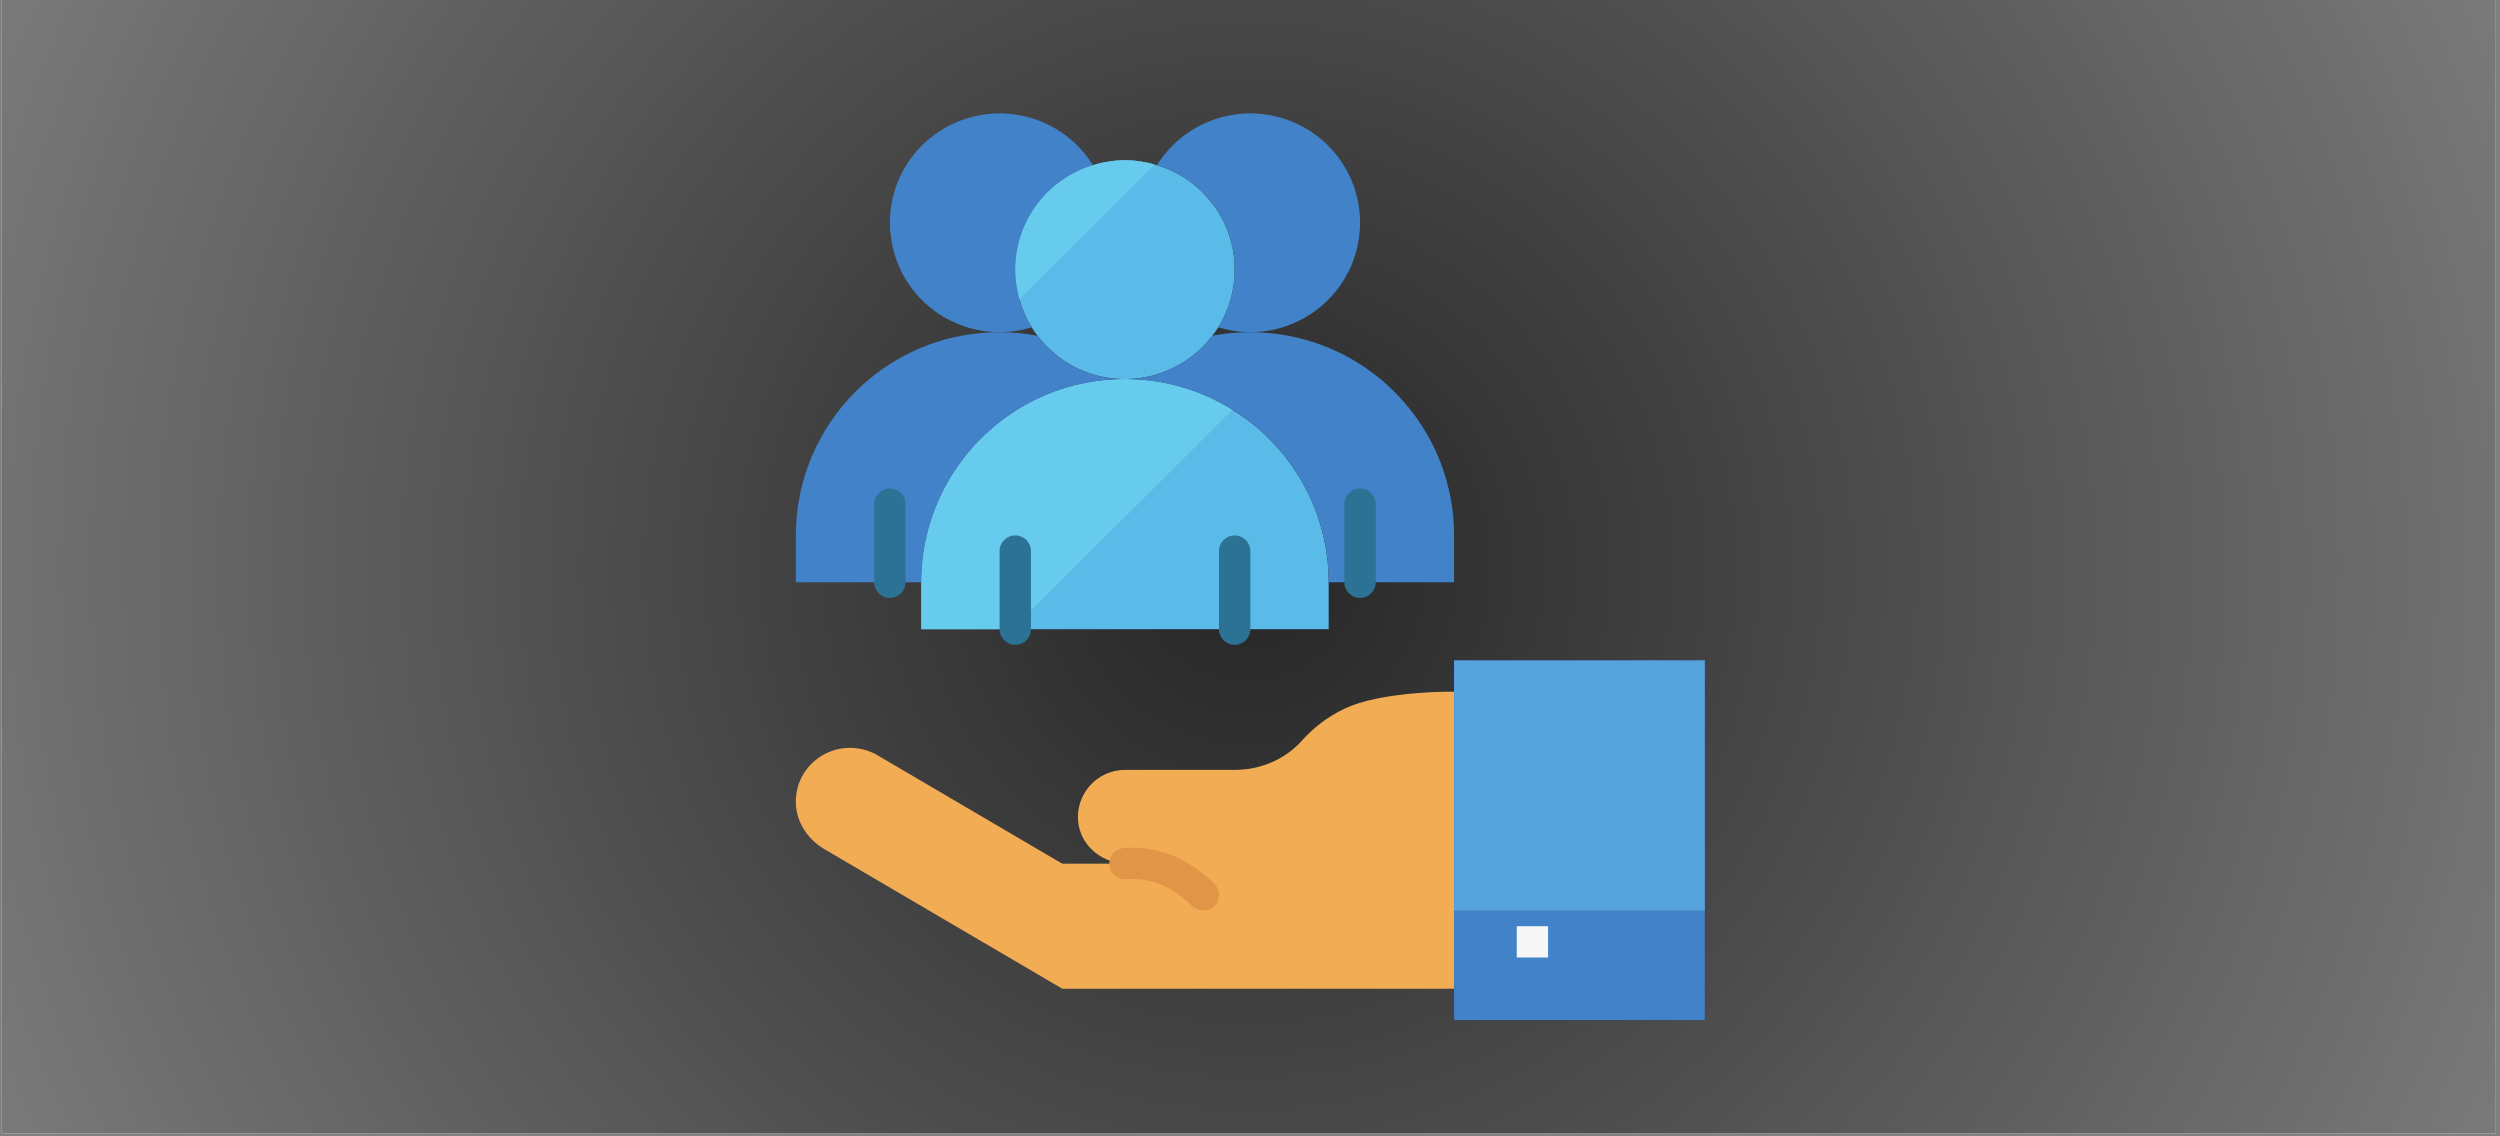 <svg xmlns="http://www.w3.org/2000/svg" xmlns:xlink="http://www.w3.org/1999/xlink" width="550" zoomAndPan="magnify" viewBox="0 0 412.5 187.5" height="250" preserveAspectRatio="xMidYMid meet" version="1.0"><rect x="0" y="0" width="412.5" height="187.5" fill="#808080" stroke="none"/><defs><clipPath id="15d7a90419"><path d="M 0.301 0 L 411.703 0 L 411.703 187 L 0.301 187 Z M 0.301 0 " clip-rule="nonzero"/></clipPath><radialGradient gradientTransform="matrix(1, 0, 0, 1, 0.299, 0)" gradientUnits="userSpaceOnUse" r="225.955" cx="205.701" id="6b90c31a2d" cy="93.501" fx="205.701" fy="93.501"><stop stop-opacity="1" stop-color="rgb(14.627%, 14.627%, 14.627%)" offset="0"/><stop stop-opacity="1" stop-color="rgb(14.951%, 14.951%, 14.951%)" offset="0.008"/><stop stop-opacity="1" stop-color="rgb(15.337%, 15.337%, 15.337%)" offset="0.02"/><stop stop-opacity="1" stop-color="rgb(15.724%, 15.724%, 15.724%)" offset="0.031"/><stop stop-opacity="1" stop-color="rgb(16.11%, 16.11%, 16.11%)" offset="0.043"/><stop stop-opacity="1" stop-color="rgb(16.496%, 16.496%, 16.496%)" offset="0.055"/><stop stop-opacity="1" stop-color="rgb(16.884%, 16.884%, 16.884%)" offset="0.066"/><stop stop-opacity="1" stop-color="rgb(17.27%, 17.27%, 17.27%)" offset="0.078"/><stop stop-opacity="1" stop-color="rgb(17.657%, 17.657%, 17.657%)" offset="0.09"/><stop stop-opacity="1" stop-color="rgb(18.044%, 18.044%, 18.044%)" offset="0.102"/><stop stop-opacity="1" stop-color="rgb(18.431%, 18.431%, 18.431%)" offset="0.113"/><stop stop-opacity="1" stop-color="rgb(18.817%, 18.817%, 18.817%)" offset="0.125"/><stop stop-opacity="1" stop-color="rgb(19.203%, 19.203%, 19.203%)" offset="0.137"/><stop stop-opacity="1" stop-color="rgb(19.591%, 19.591%, 19.591%)" offset="0.148"/><stop stop-opacity="1" stop-color="rgb(19.977%, 19.977%, 19.977%)" offset="0.16"/><stop stop-opacity="1" stop-color="rgb(20.364%, 20.364%, 20.364%)" offset="0.172"/><stop stop-opacity="1" stop-color="rgb(20.75%, 20.75%, 20.75%)" offset="0.184"/><stop stop-opacity="1" stop-color="rgb(21.138%, 21.138%, 21.138%)" offset="0.195"/><stop stop-opacity="1" stop-color="rgb(21.524%, 21.524%, 21.524%)" offset="0.207"/><stop stop-opacity="1" stop-color="rgb(21.912%, 21.912%, 21.912%)" offset="0.219"/><stop stop-opacity="1" stop-color="rgb(22.298%, 22.298%, 22.298%)" offset="0.23"/><stop stop-opacity="1" stop-color="rgb(22.684%, 22.684%, 22.684%)" offset="0.242"/><stop stop-opacity="1" stop-color="rgb(23.006%, 23.006%, 23.006%)" offset="0.254"/><stop stop-opacity="1" stop-color="rgb(23.264%, 23.264%, 23.264%)" offset="0.262"/><stop stop-opacity="1" stop-color="rgb(23.521%, 23.521%, 23.521%)" offset="0.27"/><stop stop-opacity="1" stop-color="rgb(23.779%, 23.779%, 23.779%)" offset="0.277"/><stop stop-opacity="1" stop-color="rgb(24.037%, 24.037%, 24.037%)" offset="0.285"/><stop stop-opacity="1" stop-color="rgb(24.295%, 24.295%, 24.295%)" offset="0.293"/><stop stop-opacity="1" stop-color="rgb(24.553%, 24.553%, 24.553%)" offset="0.301"/><stop stop-opacity="1" stop-color="rgb(24.811%, 24.811%, 24.811%)" offset="0.309"/><stop stop-opacity="1" stop-color="rgb(25.069%, 25.069%, 25.069%)" offset="0.316"/><stop stop-opacity="1" stop-color="rgb(25.327%, 25.327%, 25.327%)" offset="0.324"/><stop stop-opacity="1" stop-color="rgb(25.584%, 25.584%, 25.584%)" offset="0.332"/><stop stop-opacity="1" stop-color="rgb(25.842%, 25.842%, 25.842%)" offset="0.34"/><stop stop-opacity="1" stop-color="rgb(26.1%, 26.1%, 26.1%)" offset="0.348"/><stop stop-opacity="1" stop-color="rgb(26.358%, 26.358%, 26.358%)" offset="0.355"/><stop stop-opacity="1" stop-color="rgb(26.616%, 26.616%, 26.616%)" offset="0.363"/><stop stop-opacity="1" stop-color="rgb(26.874%, 26.874%, 26.874%)" offset="0.371"/><stop stop-opacity="1" stop-color="rgb(27.132%, 27.132%, 27.132%)" offset="0.379"/><stop stop-opacity="1" stop-color="rgb(27.39%, 27.39%, 27.39%)" offset="0.387"/><stop stop-opacity="1" stop-color="rgb(27.647%, 27.647%, 27.647%)" offset="0.395"/><stop stop-opacity="1" stop-color="rgb(27.905%, 27.905%, 27.905%)" offset="0.402"/><stop stop-opacity="1" stop-color="rgb(28.163%, 28.163%, 28.163%)" offset="0.41"/><stop stop-opacity="1" stop-color="rgb(28.421%, 28.421%, 28.421%)" offset="0.418"/><stop stop-opacity="1" stop-color="rgb(28.679%, 28.679%, 28.679%)" offset="0.426"/><stop stop-opacity="1" stop-color="rgb(28.937%, 28.937%, 28.937%)" offset="0.434"/><stop stop-opacity="1" stop-color="rgb(29.193%, 29.193%, 29.193%)" offset="0.441"/><stop stop-opacity="1" stop-color="rgb(29.451%, 29.451%, 29.451%)" offset="0.449"/><stop stop-opacity="1" stop-color="rgb(29.709%, 29.709%, 29.709%)" offset="0.457"/><stop stop-opacity="1" stop-color="rgb(29.967%, 29.967%, 29.967%)" offset="0.465"/><stop stop-opacity="1" stop-color="rgb(30.225%, 30.225%, 30.225%)" offset="0.473"/><stop stop-opacity="1" stop-color="rgb(30.482%, 30.482%, 30.482%)" offset="0.48"/><stop stop-opacity="1" stop-color="rgb(30.74%, 30.74%, 30.74%)" offset="0.488"/><stop stop-opacity="1" stop-color="rgb(30.998%, 30.998%, 30.998%)" offset="0.496"/><stop stop-opacity="1" stop-color="rgb(31.322%, 31.322%, 31.322%)" offset="0.504"/><stop stop-opacity="1" stop-color="rgb(31.708%, 31.708%, 31.708%)" offset="0.516"/><stop stop-opacity="1" stop-color="rgb(32.094%, 32.094%, 32.094%)" offset="0.527"/><stop stop-opacity="1" stop-color="rgb(32.481%, 32.481%, 32.481%)" offset="0.539"/><stop stop-opacity="1" stop-color="rgb(32.867%, 32.867%, 32.867%)" offset="0.551"/><stop stop-opacity="1" stop-color="rgb(33.255%, 33.255%, 33.255%)" offset="0.562"/><stop stop-opacity="1" stop-color="rgb(33.641%, 33.641%, 33.641%)" offset="0.574"/><stop stop-opacity="1" stop-color="rgb(34.029%, 34.029%, 34.029%)" offset="0.586"/><stop stop-opacity="1" stop-color="rgb(34.415%, 34.415%, 34.415%)" offset="0.598"/><stop stop-opacity="1" stop-color="rgb(34.802%, 34.802%, 34.802%)" offset="0.609"/><stop stop-opacity="1" stop-color="rgb(35.188%, 35.188%, 35.188%)" offset="0.621"/><stop stop-opacity="1" stop-color="rgb(35.51%, 35.51%, 35.51%)" offset="0.633"/><stop stop-opacity="1" stop-color="rgb(35.768%, 35.768%, 35.768%)" offset="0.641"/><stop stop-opacity="1" stop-color="rgb(36.026%, 36.026%, 36.026%)" offset="0.648"/><stop stop-opacity="1" stop-color="rgb(36.284%, 36.284%, 36.284%)" offset="0.656"/><stop stop-opacity="1" stop-color="rgb(36.542%, 36.542%, 36.542%)" offset="0.664"/><stop stop-opacity="1" stop-color="rgb(36.8%, 36.8%, 36.8%)" offset="0.672"/><stop stop-opacity="1" stop-color="rgb(37.057%, 37.057%, 37.057%)" offset="0.68"/><stop stop-opacity="1" stop-color="rgb(37.315%, 37.315%, 37.315%)" offset="0.688"/><stop stop-opacity="1" stop-color="rgb(37.573%, 37.573%, 37.573%)" offset="0.695"/><stop stop-opacity="1" stop-color="rgb(37.831%, 37.831%, 37.831%)" offset="0.703"/><stop stop-opacity="1" stop-color="rgb(38.089%, 38.089%, 38.089%)" offset="0.711"/><stop stop-opacity="1" stop-color="rgb(38.347%, 38.347%, 38.347%)" offset="0.719"/><stop stop-opacity="1" stop-color="rgb(38.605%, 38.605%, 38.605%)" offset="0.727"/><stop stop-opacity="1" stop-color="rgb(38.861%, 38.861%, 38.861%)" offset="0.734"/><stop stop-opacity="1" stop-color="rgb(39.119%, 39.119%, 39.119%)" offset="0.742"/><stop stop-opacity="1" stop-color="rgb(39.377%, 39.377%, 39.377%)" offset="0.75"/><stop stop-opacity="1" stop-color="rgb(39.7%, 39.7%, 39.7%)" offset="0.758"/><stop stop-opacity="1" stop-color="rgb(40.086%, 40.086%, 40.086%)" offset="0.77"/><stop stop-opacity="1" stop-color="rgb(40.474%, 40.474%, 40.474%)" offset="0.781"/><stop stop-opacity="1" stop-color="rgb(40.86%, 40.86%, 40.86%)" offset="0.793"/><stop stop-opacity="1" stop-color="rgb(41.248%, 41.248%, 41.248%)" offset="0.805"/><stop stop-opacity="1" stop-color="rgb(41.57%, 41.57%, 41.57%)" offset="0.816"/><stop stop-opacity="1" stop-color="rgb(41.827%, 41.827%, 41.827%)" offset="0.824"/><stop stop-opacity="1" stop-color="rgb(42.084%, 42.084%, 42.084%)" offset="0.832"/><stop stop-opacity="1" stop-color="rgb(42.342%, 42.342%, 42.342%)" offset="0.84"/><stop stop-opacity="1" stop-color="rgb(42.599%, 42.599%, 42.599%)" offset="0.848"/><stop stop-opacity="1" stop-color="rgb(42.857%, 42.857%, 42.857%)" offset="0.855"/><stop stop-opacity="1" stop-color="rgb(43.115%, 43.115%, 43.115%)" offset="0.863"/><stop stop-opacity="1" stop-color="rgb(43.373%, 43.373%, 43.373%)" offset="0.871"/><stop stop-opacity="1" stop-color="rgb(43.697%, 43.697%, 43.697%)" offset="0.879"/><stop stop-opacity="1" stop-color="rgb(44.083%, 44.083%, 44.083%)" offset="0.891"/><stop stop-opacity="1" stop-color="rgb(44.47%, 44.47%, 44.47%)" offset="0.902"/><stop stop-opacity="1" stop-color="rgb(44.792%, 44.792%, 44.792%)" offset="0.914"/><stop stop-opacity="1" stop-color="rgb(45.05%, 45.05%, 45.05%)" offset="0.922"/><stop stop-opacity="1" stop-color="rgb(45.306%, 45.306%, 45.306%)" offset="0.93"/><stop stop-opacity="1" stop-color="rgb(45.564%, 45.564%, 45.564%)" offset="0.938"/><stop stop-opacity="1" stop-color="rgb(45.888%, 45.888%, 45.888%)" offset="0.945"/><stop stop-opacity="1" stop-color="rgb(46.21%, 46.21%, 46.21%)" offset="0.957"/><stop stop-opacity="1" stop-color="rgb(46.468%, 46.468%, 46.468%)" offset="0.965"/><stop stop-opacity="1" stop-color="rgb(46.79%, 46.79%, 46.79%)" offset="0.973"/><stop stop-opacity="1" stop-color="rgb(47.112%, 47.112%, 47.112%)" offset="0.984"/><stop stop-opacity="1" stop-color="rgb(47.369%, 47.369%, 47.369%)" offset="0.992"/><stop stop-opacity="1" stop-color="rgb(47.499%, 47.499%, 47.499%)" offset="1"/></radialGradient><clipPath id="df147d2255"><path d="M 131.012 114 L 240 114 L 240 164 L 131.012 164 Z M 131.012 114 " clip-rule="nonzero"/></clipPath><clipPath id="7a313af4d4"><path d="M 239.695 108.902 L 281.289 108.902 L 281.289 168.301 L 239.695 168.301 Z M 239.695 108.902 " clip-rule="nonzero"/></clipPath><clipPath id="d716e4120b"><path d="M 131.012 54 L 186 54 L 186 97 L 131.012 97 Z M 131.012 54 " clip-rule="nonzero"/></clipPath><clipPath id="ef53d874a0"><path d="M 146 18.699 L 181 18.699 L 181 55 L 146 55 Z M 146 18.699 " clip-rule="nonzero"/></clipPath><clipPath id="c2a1d2018e"><path d="M 190 18.699 L 225 18.699 L 225 55 L 190 55 Z M 190 18.699 " clip-rule="nonzero"/></clipPath><clipPath id="1b91a0b784"><path d="M 239.695 108.902 L 281.289 108.902 L 281.289 150.387 L 239.695 150.387 Z M 239.695 108.902 " clip-rule="nonzero"/></clipPath></defs><g clip-path="url(#15d7a90419)"><path fill="#ffffff" d="M 0.301 0 L 411.703 0 L 411.703 187 L 0.301 187 Z M 0.301 0 " fill-opacity="1" fill-rule="nonzero"/><path fill="url(#6b90c31a2d)" d="M 0.301 0 L 0.301 187 L 411.703 187 L 411.703 0 Z M 0.301 0 " fill-rule="nonzero"/></g><path fill="#5abae8" d="M 219.234 96.078 L 219.234 103.816 L 152.004 103.816 L 152.004 96.078 C 152.004 93.422 152.312 90.816 152.91 88.344 C 155.777 76.195 165.27 66.598 177.371 63.555 C 179.75 62.961 182.258 62.625 184.816 62.574 C 185.074 62.547 185.359 62.547 185.617 62.547 C 185.875 62.547 186.137 62.547 186.395 62.574 C 188.98 62.625 191.461 62.961 193.867 63.582 C 197.254 64.43 200.434 65.801 203.332 67.629 C 205.531 68.945 207.574 70.57 209.383 72.375 C 213.699 76.684 216.879 82.176 218.328 88.344 C 218.922 90.816 219.234 93.398 219.234 96.078 " fill-opacity="1" fill-rule="nonzero"/><path fill="#66cbed" d="M 203.332 67.629 L 167.051 103.816 L 152.004 103.816 L 152.004 96.078 C 152.004 93.422 152.312 90.816 152.91 88.344 C 155.777 76.195 165.27 66.598 177.371 63.555 C 179.75 62.961 182.258 62.625 184.816 62.574 C 185.074 62.547 185.359 62.547 185.617 62.547 C 185.875 62.547 186.137 62.547 186.395 62.574 C 188.98 62.625 191.461 62.961 193.867 63.582 C 197.254 64.43 200.434 65.801 203.332 67.629 " fill-opacity="1" fill-rule="nonzero"/><g clip-path="url(#df147d2255)"><path fill="#f1ac54" d="M 239.922 114.137 L 239.922 163.141 L 175.273 163.141 L 136.023 140.109 C 133.336 138.535 131.445 135.75 131.316 132.656 C 131.086 126.672 136.516 122.52 141.867 123.551 C 142.281 123.625 142.719 123.73 143.133 123.859 C 143.676 124.039 144.246 124.297 144.766 124.609 L 175.273 142.508 L 185.98 142.508 C 182.23 142.508 178.766 140.008 178.016 136.344 C 177.035 131.418 180.836 127.031 185.617 127.031 L 203.746 127.031 C 207.906 127.031 211.969 125.355 214.762 122.262 C 216.414 120.402 218.742 118.391 221.922 116.895 C 222.648 116.559 223.449 116.25 224.277 115.992 C 226.137 115.426 228.207 115.012 230.223 114.754 C 234.879 114.109 239.246 114.109 239.922 114.137 " fill-opacity="1" fill-rule="nonzero"/></g><g clip-path="url(#7a313af4d4)"><path fill="#4182c8" d="M 281.293 152.824 L 281.293 108.977 L 239.922 108.977 L 239.922 168.301 L 281.293 168.301 L 281.293 152.824 " fill-opacity="1" fill-rule="nonzero"/></g><path fill="#e19546" d="M 198.547 150.246 C 197.887 150.246 197.223 149.992 196.719 149.492 C 194.895 147.672 191.895 145.426 187.973 145.078 C 187.277 145.012 186.562 145.012 185.848 145.078 C 184.426 145.227 183.168 144.156 183.043 142.734 C 182.918 141.316 183.969 140.062 185.391 139.938 C 186.414 139.852 187.441 139.852 188.438 139.938 C 193.898 140.43 197.945 143.418 200.375 145.844 C 201.387 146.848 201.387 148.484 200.379 149.492 C 199.871 149.992 199.211 150.246 198.547 150.246 " fill-opacity="1" fill-rule="nonzero"/><path fill="#5abae8" d="M 203.719 44.492 C 203.719 45.293 203.668 46.094 203.562 46.84 C 203.539 46.969 203.539 47.074 203.512 47.203 C 203.152 49.68 202.27 51.973 201.004 54.012 C 200.719 54.477 200.383 54.941 200.047 55.379 C 198.082 57.984 195.445 60.023 192.367 61.234 C 190.48 62.008 188.488 62.445 186.344 62.523 C 186.109 62.547 185.852 62.547 185.617 62.547 C 185.359 62.547 185.102 62.547 184.867 62.523 C 182.75 62.445 180.73 62.008 178.895 61.258 C 176.828 60.434 174.938 59.246 173.363 57.75 C 172.559 57.055 171.863 56.254 171.215 55.406 C 171.191 55.406 171.191 55.406 171.191 55.406 C 170.855 54.965 170.543 54.5 170.234 54.012 C 169.355 52.594 168.656 51.043 168.219 49.395 C 168.012 48.672 167.855 47.949 167.75 47.203 C 167.723 47.074 167.699 46.969 167.699 46.84 C 167.57 46.094 167.52 45.293 167.52 44.492 C 167.52 36.344 172.922 29.48 180.344 27.262 C 181.145 26.98 182 26.801 182.852 26.672 C 183.758 26.516 184.664 26.438 185.617 26.438 C 186.574 26.438 187.48 26.516 188.387 26.672 C 189.109 26.773 189.832 26.93 190.504 27.16 C 190.637 27.188 190.766 27.211 190.895 27.262 C 194.023 28.191 196.789 29.945 198.91 32.266 C 201.91 35.465 203.719 39.773 203.719 44.492 " fill-opacity="1" fill-rule="nonzero"/><path fill="#2c7295" d="M 167.52 106.398 C 166.09 106.398 164.934 105.242 164.934 103.816 L 164.934 90.922 C 164.934 89.496 166.09 88.344 167.52 88.344 C 168.945 88.344 170.105 89.496 170.105 90.922 L 170.105 103.816 C 170.105 105.242 168.945 106.398 167.52 106.398 " fill-opacity="1" fill-rule="nonzero"/><g clip-path="url(#d716e4120b)"><path fill="#4182c8" d="M 178.895 61.258 C 180.965 62.086 183.238 62.547 185.617 62.547 C 182.773 62.547 180.008 62.91 177.371 63.555 C 165.27 66.598 155.777 76.195 152.91 88.344 C 152.312 90.816 152.004 93.422 152.004 96.078 L 131.316 96.078 L 131.316 88.344 C 131.316 85.684 131.629 83.078 132.223 80.605 C 135.094 68.457 144.582 58.859 156.684 55.816 C 159.32 55.172 162.086 54.809 164.934 54.809 C 167.051 54.809 169.148 55.016 171.191 55.406 C 171.191 55.406 171.191 55.406 171.215 55.406 C 173.156 58.008 175.816 60.047 178.895 61.258 " fill-opacity="1" fill-rule="nonzero"/></g><g clip-path="url(#ef53d874a0)"><path fill="#4182c8" d="M 167.52 44.492 C 167.52 45.293 167.57 46.094 167.699 46.84 C 167.699 46.969 167.723 47.074 167.75 47.203 C 168.113 49.68 168.965 51.973 170.234 54.012 C 168.555 54.527 166.793 54.809 164.934 54.809 C 162.555 54.809 160.277 54.348 158.211 53.52 C 152.34 51.199 147.996 45.887 147.066 39.465 C 147.039 39.336 147.012 39.23 147.012 39.102 C 146.883 38.355 146.832 37.555 146.832 36.754 C 146.832 27.703 153.477 20.25 162.164 18.934 C 163.07 18.777 163.977 18.699 164.934 18.699 C 165.891 18.699 166.793 18.777 167.699 18.934 C 173.051 19.73 177.629 22.879 180.344 27.262 C 172.922 29.48 167.52 36.344 167.52 44.492 " fill-opacity="1" fill-rule="nonzero"/></g><path fill="#2c7295" d="M 146.832 98.66 C 145.406 98.66 144.246 97.504 144.246 96.078 L 144.246 83.184 C 144.246 81.758 145.406 80.605 146.832 80.605 C 148.262 80.605 149.418 81.758 149.418 83.184 L 149.418 96.078 C 149.418 97.504 148.262 98.66 146.832 98.66 " fill-opacity="1" fill-rule="nonzero"/><path fill="#2c7295" d="M 203.719 106.398 C 202.293 106.398 201.133 105.242 201.133 103.816 L 201.133 90.922 C 201.133 89.496 202.293 88.344 203.719 88.344 C 205.148 88.344 206.305 89.496 206.305 90.922 L 206.305 103.816 C 206.305 105.242 205.148 106.398 203.719 106.398 " fill-opacity="1" fill-rule="nonzero"/><path fill="#4182c8" d="M 239.922 88.344 L 239.922 96.078 L 219.234 96.078 C 219.234 93.398 218.922 90.816 218.328 88.344 C 216.879 82.176 213.699 76.684 209.383 72.375 C 205.168 68.172 199.84 65.074 193.867 63.582 C 191.461 62.961 188.98 62.625 186.395 62.574 C 186.137 62.547 185.875 62.547 185.617 62.547 C 185.852 62.547 186.109 62.547 186.344 62.523 C 188.488 62.445 190.48 62.008 192.367 61.234 C 195.445 60.023 198.082 57.984 200.047 55.379 C 202.09 55.016 204.184 54.809 206.305 54.809 C 209.148 54.809 211.914 55.172 214.555 55.844 C 220.527 57.34 225.852 60.434 230.066 64.637 C 234.387 68.945 237.566 74.441 239.016 80.605 C 239.609 83.078 239.922 85.66 239.922 88.344 " fill-opacity="1" fill-rule="nonzero"/><g clip-path="url(#c2a1d2018e)"><path fill="#4182c8" d="M 224.406 36.754 C 224.406 37.555 224.355 38.355 224.25 39.102 C 224.223 39.23 224.223 39.336 224.199 39.465 C 223.242 45.859 218.898 51.172 213.055 53.496 C 210.961 54.348 208.711 54.809 206.305 54.809 C 204.469 54.809 202.684 54.527 201.004 54.012 C 202.27 51.973 203.152 49.68 203.512 47.203 C 203.539 47.074 203.539 46.969 203.562 46.84 C 203.668 46.094 203.719 45.293 203.719 44.492 C 203.719 36.344 198.316 29.48 190.895 27.262 C 193.609 22.879 198.188 19.73 203.539 18.934 C 204.441 18.777 205.348 18.699 206.305 18.699 C 207.262 18.699 208.168 18.777 209.07 18.934 C 217.758 20.25 224.406 27.703 224.406 36.754 " fill-opacity="1" fill-rule="nonzero"/></g><path fill="#2c7295" d="M 224.406 98.66 C 222.977 98.66 221.82 97.504 221.82 96.078 L 221.82 83.184 C 221.82 81.758 222.977 80.605 224.406 80.605 C 225.832 80.605 226.992 81.758 226.992 83.184 L 226.992 96.078 C 226.992 97.504 225.832 98.66 224.406 98.66 " fill-opacity="1" fill-rule="nonzero"/><path fill="#f5f6f5" d="M 255.434 157.984 L 250.262 157.984 L 250.262 152.824 L 255.434 152.824 L 255.434 157.984 " fill-opacity="1" fill-rule="nonzero"/><g clip-path="url(#1b91a0b784)"><path fill="#55a2dd" d="M 281.293 150.246 L 239.922 150.246 L 239.922 108.977 L 281.293 108.977 L 281.293 150.246 " fill-opacity="1" fill-rule="nonzero"/></g><path fill="#66cbed" d="M 190.504 27.16 L 168.219 49.395 C 168.012 48.672 167.855 47.949 167.75 47.203 C 167.723 47.074 167.699 46.969 167.699 46.84 C 167.57 46.094 167.52 45.293 167.52 44.492 C 167.52 36.344 172.922 29.48 180.344 27.262 C 181.145 26.98 182 26.801 182.852 26.672 C 183.758 26.516 184.664 26.438 185.617 26.438 C 186.574 26.438 187.48 26.516 188.387 26.672 C 189.109 26.773 189.832 26.93 190.504 27.16 " fill-opacity="1" fill-rule="nonzero"/></svg>
